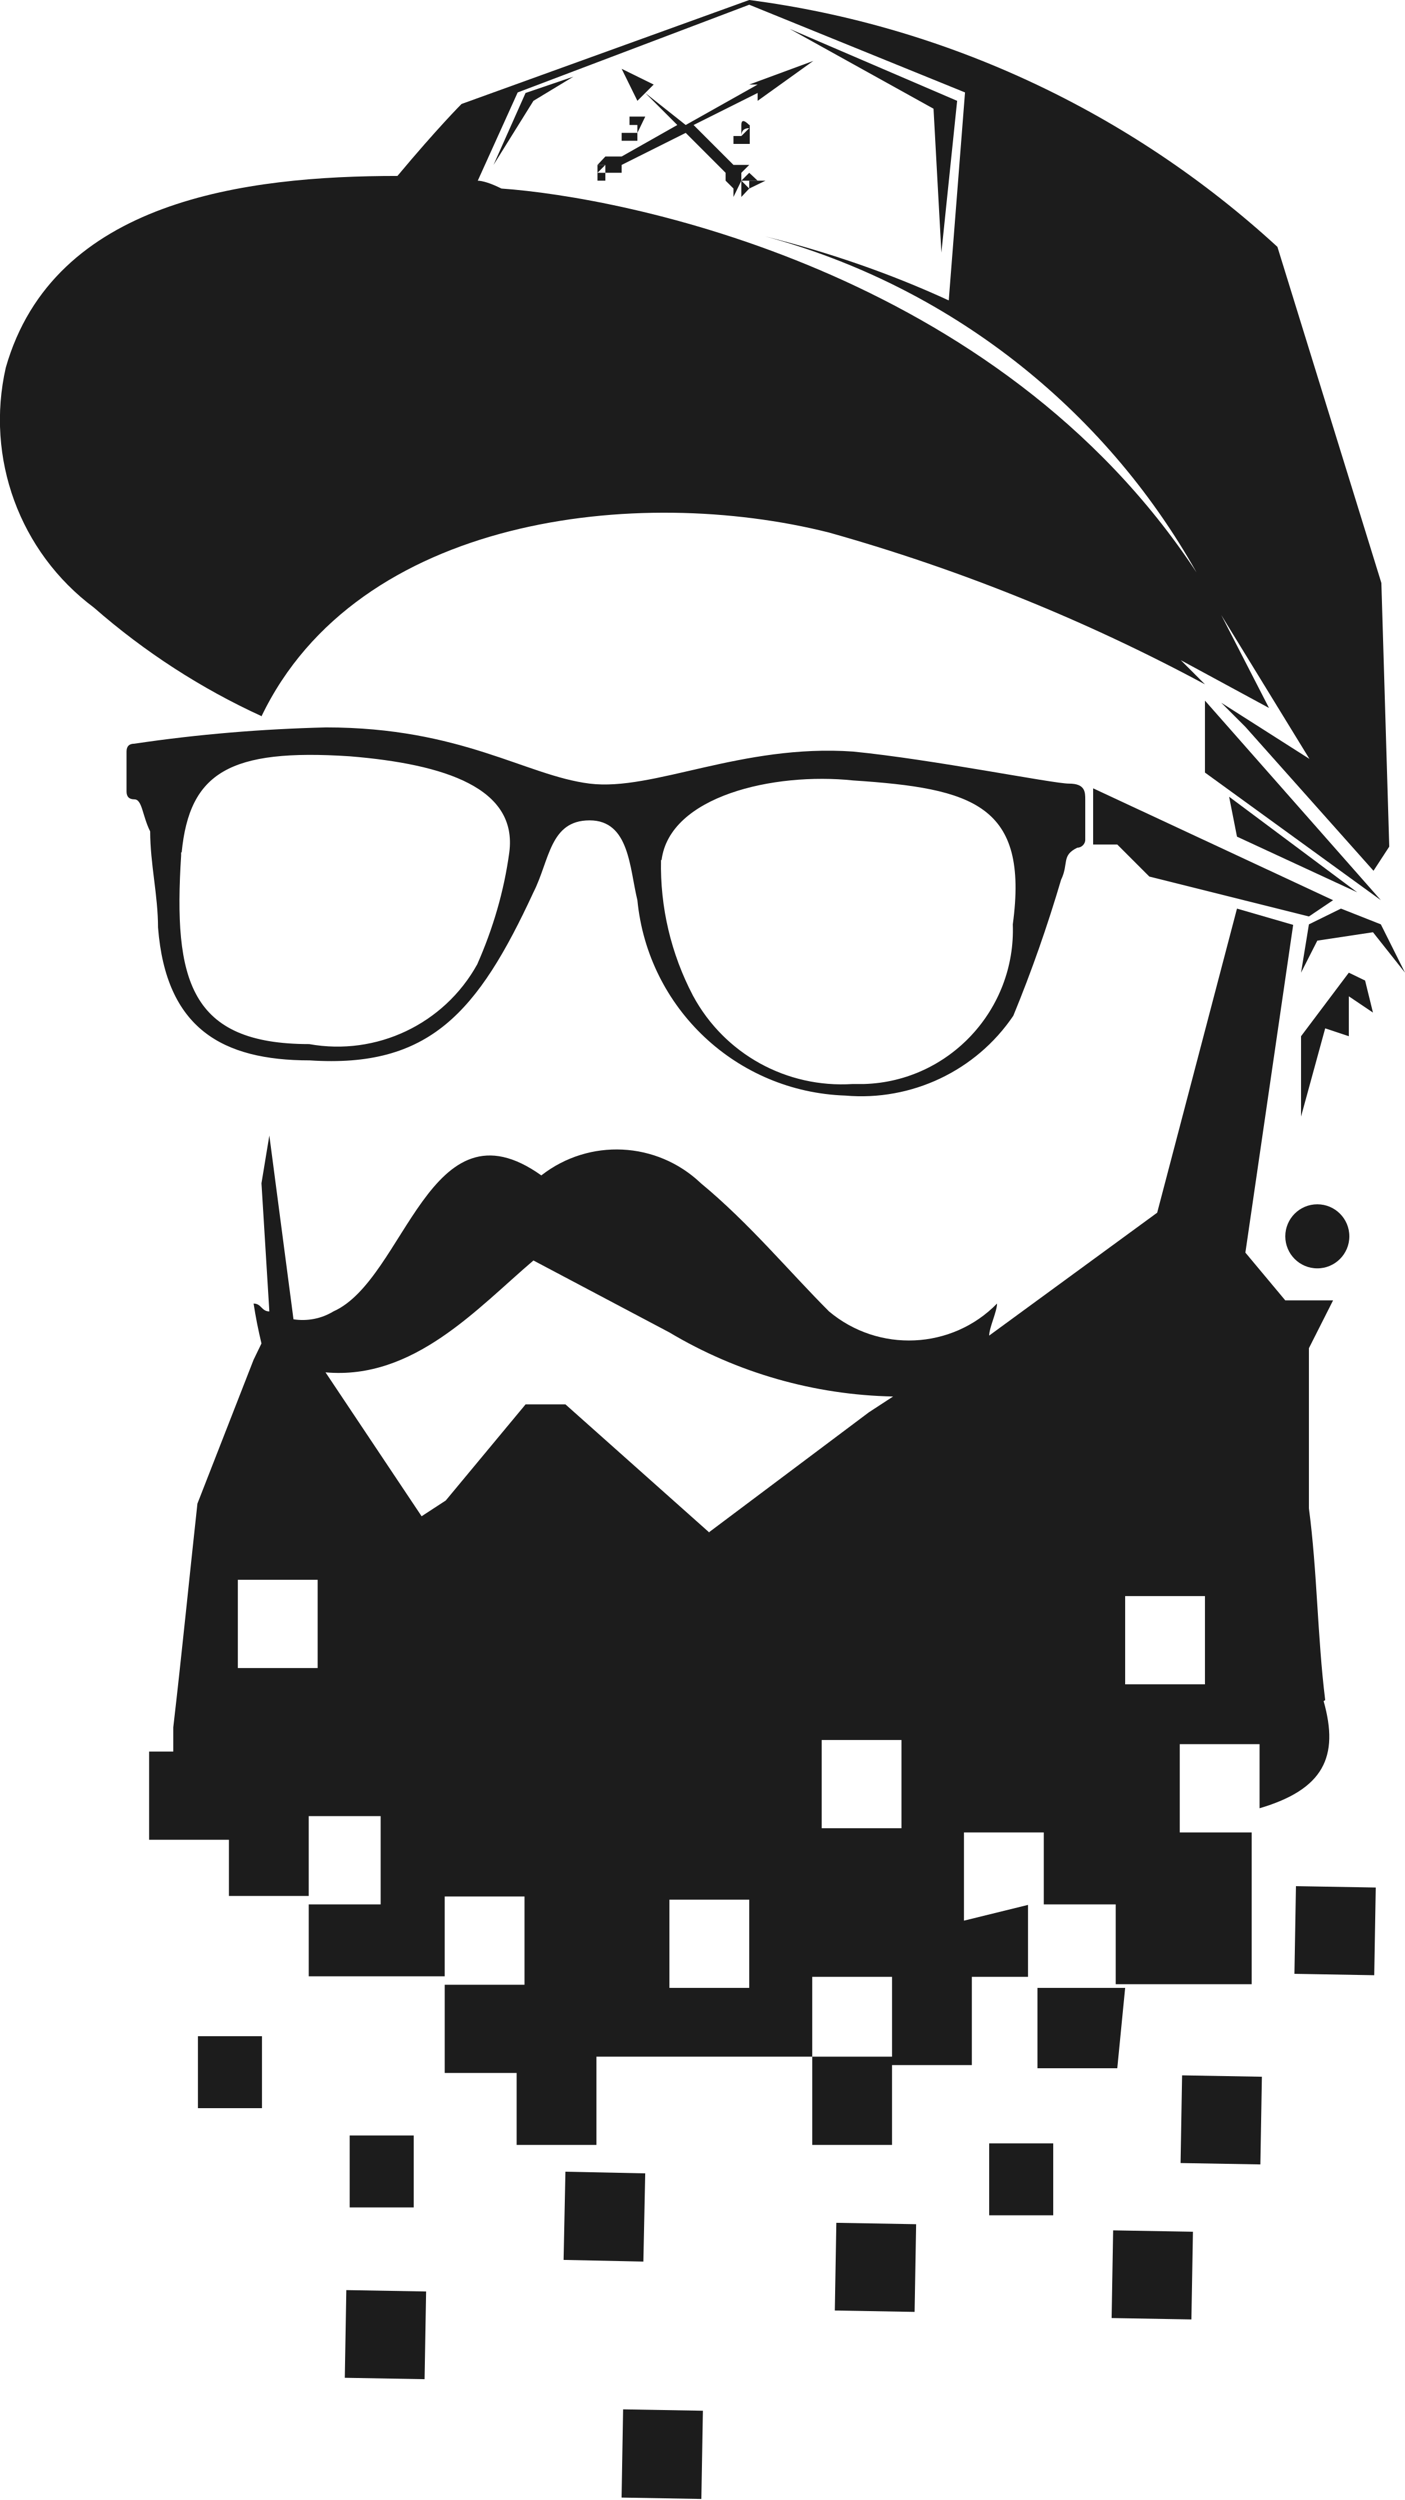 <?xml version="1.0" encoding="UTF-8"?>
<svg id="Camada_1" xmlns="http://www.w3.org/2000/svg" version="1.1" viewBox="0 0 267.6 476">
  <!-- Generator: Adobe Illustrator 29.3.1, SVG Export Plug-In . SVG Version: 2.1.0 Build 151)  -->
  <defs>
    <style>
      .st0 {
        fill: #1c1c1c;
      }
    </style>
  </defs>
  <path class="st0" d="M59,201.9c22.8,1.5,32-9.1,42.6-32,3.1-6.1,3.1-13.7,10.7-13.7s7.6,9.1,9.1,15.2c2,20.6,18.9,36.5,39.6,37.2,12.6,1.1,24.9-4.7,32-15.2,3.5-8.5,6.5-17.1,9.1-25.9,1.5-3.1,0-4.6,3.1-6.1.8,0,1.5-.7,1.5-1.5v-7.6c0-1.5,0-3.1-3.1-3.1s-25.9-4.6-41.1-6.1c-21.3-1.5-38.1,7.6-50.2,6.1s-24.4-10.7-50.2-10.7c-12.2.3-24.4,1.3-36.5,3.1-1,0-1.5.5-1.5,1.5v7.6c0,1,.5,1.5,1.5,1.5,1.5,0,1.5,3.1,3,6.1,0,6.1,1.5,12.2,1.5,18.3,1.5,19.2,12.2,25.3,28.9,25.3h0ZM126,163.8c1.5-12.2,21.3-16.8,36.5-15.2,22.8,1.5,33.5,4.6,30.4,27.4.6,16.2-12.1,29.9-28.3,30.4-.7,0-1.4,0-2.2,0-12.6.8-24.4-5.7-30.4-16.8-4.2-8-6.3-16.9-6.1-25.9h0ZM34.6,162.3c1.5-15.2,9.1-19.8,32-18.3,18.3,1.5,32,6.1,30.4,18.3-1,7.4-3.1,14.5-6.1,21.3-6.3,11.4-19.2,17.5-32,15.2-22.8,0-25.9-12.2-24.4-35.9v-.6h0Z"/>
  <polygon class="st0" points="208.2 160.8 212.8 160.8 218.9 166.9 249.3 174.5 253.9 171.4 208.2 150.1 208.2 160.8"/>
  <polygon class="st0" points="229.5 133.4 229.5 147.1 263 171.4 229.5 133.4"/>
  <polygon class="st0" points="258.5 169.9 234.1 151.7 235.6 159.3 258.5 169.9"/>
  <polygon class="st0" points="263 176 255.4 173 249.3 176 247.8 185.2 250.9 179.1 261.5 177.5 267.6 185.2 263 176"/>
  <circle class="st0" cx="250.9" cy="235.4" r="6.1"/>
  <polygon class="st0" points="256.9 189.7 261.5 192.8 260 186.7 256.9 185.2 247.8 197.3 247.8 212.6 252.4 195.8 256.9 197.3 256.9 189.7"/>
  <path class="st0" d="M49.8,136.4c18.3-38.1,71.6-44.2,108.1-35,24.9,7,48.9,16.7,71.6,28.9l-4.6-4.6,16.8,9.1-9.1-17.7,16.8,27.4-16.8-10.7,4.6,4.6,24.4,27.4,3-4.6-1.5-50.2-19.8-64C215.4,21.4,180.3,4.9,142.7,0l-54.8,19.8s-4.6,4.6-12.2,13.7c-28.9,0-65.5,4.6-74.6,36.5-3.9,17.2,2.6,35.1,16.8,45.7,9.6,8.4,20.4,15.4,32,20.7h0ZM91,34.4l7.6-16.8L142.7.9l41.1,16.7-3.1,39.6c-11.3-5.2-23-9.2-35-12.2,34.9,9.4,64.5,32.5,82.2,64C189.9,51.2,118.4,37.5,95.5,35.9c-2-1-3.6-1.5-4.6-1.5h0Z"/>
  <polygon class="st0" points="113.8 32.9 113.8 34.4 115.3 34.4 115.3 32.9 113.8 32.9"/>
  <polygon class="st0" points="115.3 31.4 115.3 31.4 115.3 32.9 115.3 34.4 115.3 32.9 115.3 32.9 116.8 32.9 116.8 32.9 116.8 32.9 116.8 31.4 116.8 31.4 116.8 32.9 118.4 32.9 118.4 31.4 130.6 25.3 138.2 32.9 138.2 34.4 138.2 34.4 139.7 34.4 139.7 34.4 138.2 34.4 139.7 35.9 139.7 34.4 139.7 34.4 139.7 35.9 139.7 37.5 141.2 34.4 141.2 34.4 141.2 34.4 141.2 34.4 144.3 34.4 142.7 32.9 141.2 34.4 141.2 32.9 142.7 32.9 142.7 32.9 141.2 32.9 141.2 32.9 142.7 31.4 141.2 31.4 139.7 31.4 132.1 23.8 144.3 17.7 144.3 19.2 154.9 11.6 142.7 16.1 144.3 16.1 130.6 23.8 122.9 17.7 124.5 16.1 118.4 13.1 121.4 19.2 122.9 17.7 129 23.8 118.4 29.8 116.8 29.8 116.8 29.8 116.8 29.8 116.8 29.8 116.8 29.8 115.3 29.8 115.3 31.4 115.3 31.4 115.3 29.8 113.8 31.4 115.3 31.4"/>
  <polygon class="st0" points="115.3 31.4 113.8 31.4 113.8 31.4 113.8 32.9 115.3 31.4"/>
  <polygon class="st0" points="142.7 34.4 142.7 35.9 145.8 34.4 144.3 34.4 142.7 34.4"/>
  <polygon class="st0" points="141.2 37.5 141.2 37.5 142.7 35.9 141.2 34.4 141.2 37.5"/>
  <polygon class="st0" points="119.9 25.3 119.9 25.3 119.9 23.8 121.4 23.8 121.4 25.3 119.9 25.3 119.9 26.8 121.4 26.8 121.4 25.3 121.4 25.3 122.9 22.2 122.9 22.2 122.9 22.2 121.4 22.2 121.4 22.2 121.4 22.2 121.4 23.8 121.4 23.8 121.4 22.2 121.4 22.2 121.4 22.2 119.9 22.2 119.9 22.2 119.9 22.2 119.9 25.3 118.4 25.3 118.4 26.8 119.9 26.8 119.9 25.3"/>
  <path class="st0" d="M142.7,23.8h0l1.5-1.5-1.5,1.5h0c-1-1-1.5-1-1.5,0v2.1c0-1,.5-1.5,1.5-1.5l-1.5,1.5h-1.5v1.5h3.1v-3.6h0Z"/>
  <polygon class="st0" points="179.3 48.1 182.3 19.2 150.4 5.5 177.8 20.7 179.3 48.1"/>
  <polygon class="st0" points="109.2 14.6 100.1 17.7 94 31.4 101.6 19.2 109.2 14.6"/>
  <path class="st0" d="M37.7,401.4h12.2v-13.7h-12.2v13.7Z"/>
  <path class="st0" d="M188.4,421.8h12.2v-13.7h-12.2v13.7h0Z"/>
  <path class="st0" d="M78.8,406.6h-12.2v13.7h12.2v-13.7Z"/>
  <polygon class="st0" points="214.3 378.5 212.8 378.5 212.8 378.5 212.8 378.5 199.1 378.5 199.1 378.5 199.1 378.5 197.6 378.5 197.6 393.8 212.8 393.8 214.3 378.5"/>
  <rect class="st0" x="224.3" y="396.2" width="16.7" height="15.2" transform="translate(-175.2 629.2) rotate(-89)"/>
  <rect class="st0" x="246.1" y="360.2" width="16.7" height="15.2" transform="translate(-117.9 615.6) rotate(-89)"/>
  <rect class="st0" x="211.2" y="425.8" width="16.7" height="15.2" transform="translate(-217.7 645.1) rotate(-89)"/>
  <rect class="st0" x="158.4" y="424.2" width="16.7" height="15.2" transform="translate(-267.9 590.9) rotate(-89)"/>
  <rect class="st0" x="106.6" y="414" width="16.8" height="15.2" transform="translate(-308.8 528.2) rotate(-88.8)"/>
  <rect class="st0" x="65.1" y="437.1" width="16.7" height="15.2" transform="translate(-372.5 510.2) rotate(-89)"/>
  <rect class="st0" x="117.8" y="459.9" width="16.8" height="15.2" transform="translate(-343.5 585.3) rotate(-89)"/>
  <path class="st0" d="M252.4,323.7c-1.5-12.2-1.5-24.4-3.1-36.5v-30.5l4.6-9.1h-9.1l-7.6-9.1,9.1-62.4-10.7-3.1-15.2,57.9-32,23.4c0-1.5,1.5-4.6,1.5-6.1-8.6,8.8-22.6,9.4-32,1.5-7.6-7.6-15.2-16.8-24.4-24.4-8.4-8-21.3-8.6-30.4-1.5-21.3-15.2-25.9,19.8-39.6,25.9-2.3,1.4-5,1.9-7.6,1.5l-4.6-35-1.5,9.1,1.5,24.4c-1.5,0-1.5-1.5-3-1.5.4,2.6.9,5.1,1.5,7.6l-1.5,3.1-10.7,27.4h0c-1.5,13.7-3,28.9-4.6,42.6v4.6h-4.6v16.8h15.2v10.7h15.2v-15.2h13.7v16.8h-13.7v13.7h25.9v-15.2h15.2v16.8h-15.2v16.8h13.7v13.7h15.2v-16.8h41.1v-15.2h15.2v15.2h-15.2v16.8h15.2v-15.2h15.2v-16.8h10.7v-13.7l-12.2,3v-16.8h15.2v13.7h13.7v15.2h25.9v-28.9h-13.7v-16.8h15.2v12.2c12.2-3.6,15.2-9.8,12.2-20.4h0ZM60.5,317.6h-15.2v-16.8h15.2v16.8ZM142.7,378.5h-15.2v-16.8h15.2v16.8ZM135.1,291.8l-27.4-24.4h-7.6l-15.2,18.3-4.6,3-18.3-27.4c16.8,1.5,28.9-12.2,39.6-21.3l25.9,13.7c12.9,7.7,27.6,11.9,42.6,12.2l-4.6,3-30.4,22.8h0ZM171.7,348.1h-15.2v-16.8h15.2v16.8ZM229.5,320.7h-15.2v-16.8h15.2v16.8Z"/>
</svg>